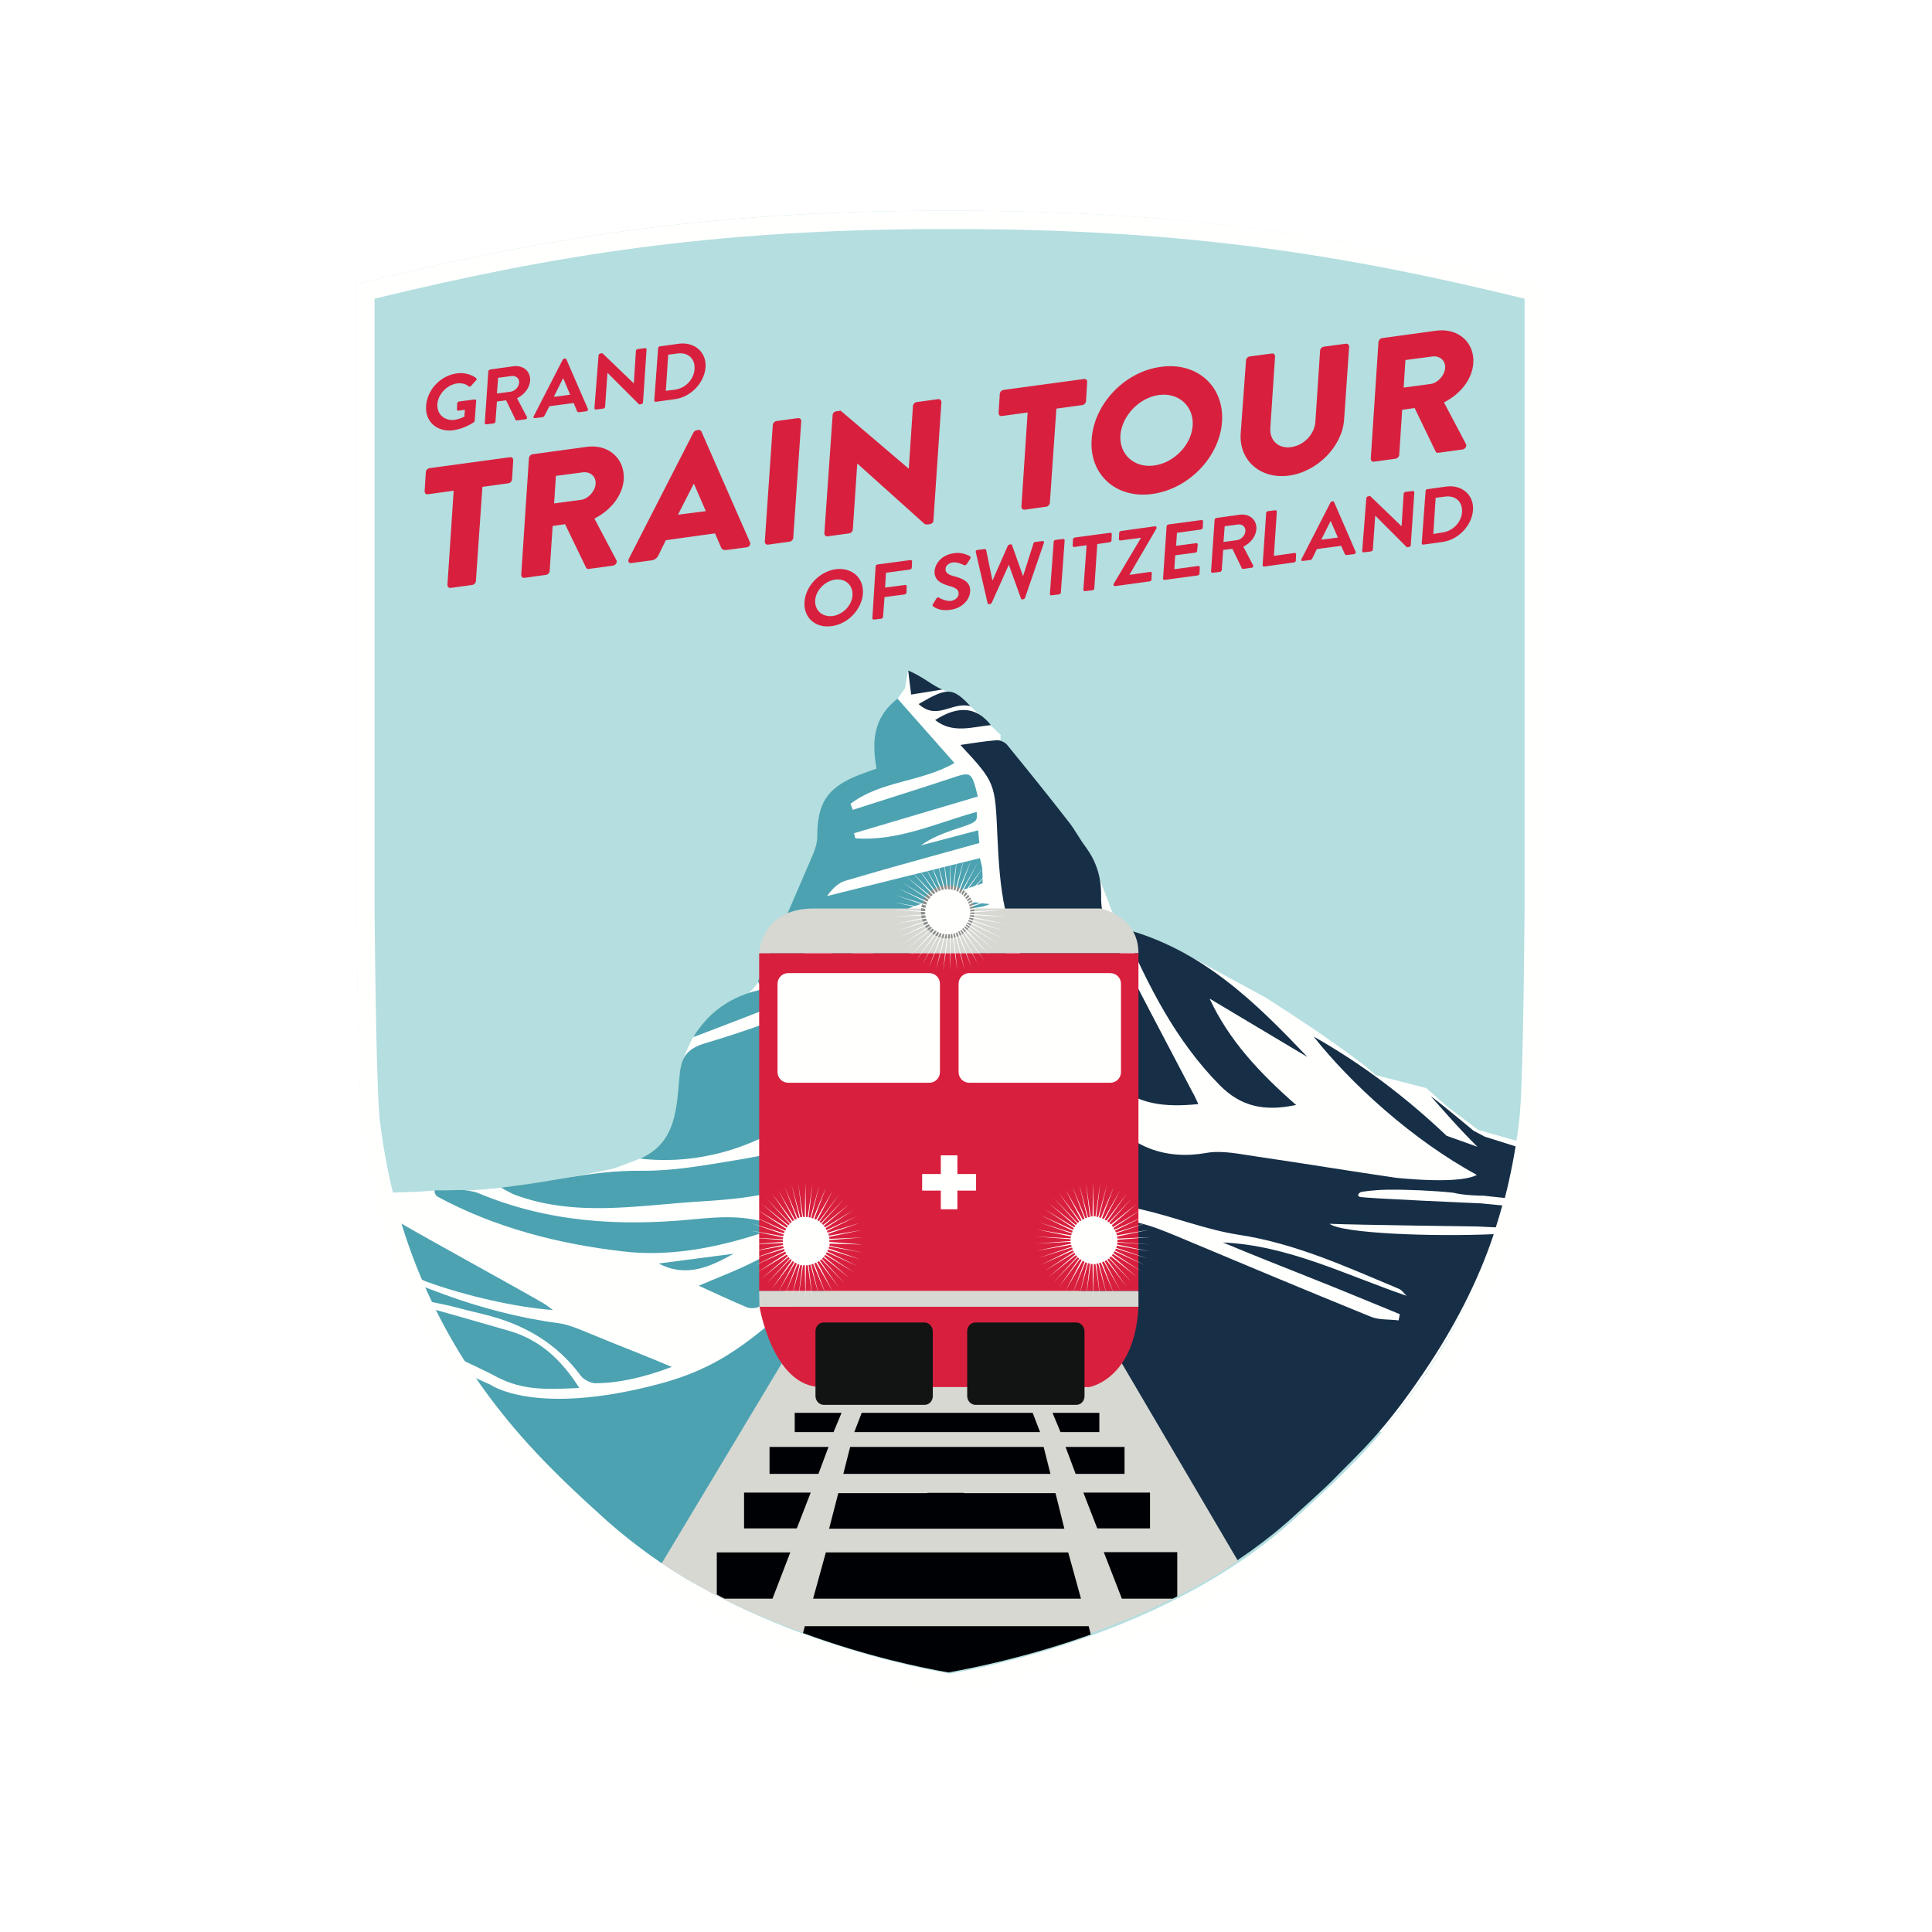 <?xml version="1.0" encoding="UTF-8"?> <svg xmlns="http://www.w3.org/2000/svg" xmlns:xlink="http://www.w3.org/1999/xlink" version="1.1" id="layer" x="0px" y="0px" viewBox="0 0 652 652" style="enable-background:new 0 0 652 652;" xml:space="preserve"> <style type="text/css"> .st0{fill:#B4DEDF;} .st1{fill:#FFFFFE;} .st2{fill:#4CA2B0;} .st3{fill:#162F46;} .st4{fill:#D7D8D2;} .st5{fill:#000105;} .st6{fill:#D8203E;} .st7{fill:#121414;} .st8{fill:#8B8F8C;} .st9{filter:url(#Adobe_OpacityMaskFilter);} .st10{fill:#FFFFFF;} .st11{mask:url(#d_1_);fill:#FFFFFE;} </style> <g> <path class="st0" d="M321.8,71.1l-1.6,0h0l-1.6,0c-85.1,0-140.9,10.7-198.2,24.8v210.6c0.3,35.6,0.8,63.7,1.8,71.8 c9.3,79.4,58.7,120.4,76.5,137.1c45.6,42.6,116.3,53.9,121.5,54.8v0h0c5.2-0.9,75.9-12.2,121.5-54.8 c17.9-16.7,67.2-57.7,76.5-137.1c1-8.1,1.5-36.2,1.8-71.8V95.9C462.7,81.8,406.9,71.1,321.8,71.1"></path> <path class="st1" d="M512.2,385.1l-13.4-3.8l-10.3-7.8l-7.2-6.3l-17.1-4.4c0,0-2.3-2.5-13.2-10.2c-10.8-7.7-23.8-15.9-23.8-15.9 L400,321.9l-19.4-8.1c-4.2-1.5-6.4-9.1-6.4-9.1l-6.9-17.7c0,0-25-27.6-27.6-31.2c-2.6-3.6-2-7.8-2-7.8l-6.6-6.3l-7.2-6.7l-6-2.3 l-4.3-1.7l-7.2-4.6l-1,5.9c0,0-4.7,6.6-5.3,7.5c-0.6,0.8,1.5,17.2,1.5,17.2s-9.9,5.1-11.1,6c-1.3,0.9-6.5,8.5-6.5,8.5l-4.1,16.9 c0,0-18.7,32.2-21.3,38.3c-2.6,6.1-7.2,9.6-7.2,9.6s-7.3,2.7-13.1,8.1c-5.8,5.4-8.2,14.9-8.2,14.9l0.1,10.8c0,0,2,11.2-2.9,15.1 c-4.9,3.9-20.4,9.2-20.4,9.2s-36.6,8.2-56.4,7.4c-2.7-0.1-5.3,0-8,0.3l-10.6,0.4c5.4,21.6,14.2,42.5,26.6,61 c11.4,16.9,23.5,28.6,33,37.7l128.7-61.8l146,43.9c0,0,17.8-19.7,30.7-47.5C505.2,417.9,510.4,396.4,512.2,385.1"></path> <path class="st2" d="M346,333.1c-2.2-4.6-5-9-7.5-13.3c-3.6,0.8-6.9,1.8-10.2,2.2c-17.4,1.9-33.5,7.4-49.4,14.9 c-13.1,6.1-26.9,11-40.7,15.1c-6.1,1.8-8.2,4.5-8.8,10.4c-1.1,10.9-0.8,23.2-13.4,28.6c25.8,3,52.1-8.3,67.7-28.1 c10.9-13.8,24.2-21.8,40.4-22.3c3.6,5.4,6.7,10.7,10.5,15.5c2.2,2.8,4.9,2.4,7.5-0.5C348.4,348.9,350,341.4,346,333.1"></path> <path class="st2" d="M235.8,405.5c11.4-0.7,23.4-1.7,33.8-6c13-5.4,24.6-14.2,36.8-21.5c2.1-1.3,4-2.8,6.9-4.8 c-1.9-0.3-2.5-0.6-2.9-0.4c-20.1,8.7-40.8,15.3-62.5,18.8c-10.3,1.7-20.8,3.6-31.2,3.5c-8.6-0.1-16.7,0.9-25,2.3 c-5.6,0.9-11.5,2-17.3,2.7l-5.3,0.7c0,0,3.7,2.1,4.6,2.4C194.2,410.8,215.1,406.8,235.8,405.5"></path> <path class="st2" d="M147.4,403.7c19.5,10.6,41.1,16.1,62.7,18.6c17.3,2.1,35.1-1.8,52.8-8.2c-10.1-4.3-19.6-3.5-29.1-2.6 c-24.7,2.4-49,1-72.5-8.9c-1.4-0.6-4.9-1-4.9-1l-6.4,0.1l-3.3,0C146.7,401.8,146.4,402.5,147.4,403.7 M256.3,440.9 c14.7-9.5,29.6-18.4,47.3-22.1c-1.2-1.3-2.4-2.1-3.6-2.1c-15.4,0-30.5,1.2-44.6,8.6c-6.1,3.2-12.6,5.6-19.6,8.6 c5.8,2.6,11,5.1,16.3,7.3C253.2,441.6,255.2,441.6,256.3,440.9 M284,330.1c11.3-5.1,22.8-9.3,35.2-10.7c5.3-0.6,10.4-1.9,16.1-3 l-1.8-6c-16.2,1-29.9,8-44.2,13.4c-10.9,4.2-22.1,7.6-33.4,10.4c-8.8,2.1-15.5,6.6-20.6,13.7c-0.5,0.6-1.3,2.1-1.3,2.1 S268.3,337.1,284,330.1 M247.6,423.1l-25.3,3.3C231.6,431.3,239.7,427.5,247.6,423.1 M334.1,305.1c-3.5-0.2-6-1.1-8-0.4 c-12.2,4.2-24.3,8.7-36.3,13.3c-8.2,3.2-16.3,7-24.4,10.5l-0.9-1.9c9.4-7.9,21.2-11.3,32.2-16.1c11.2-4.9,23-8.3,34.9-12.4 c0-1.1,0-2.9-0.1-4.7c0-0.8-0.3-1.5-0.8-3.8c-17.4,4.3-34.5,8.5-51.6,12.8c1.7-2.4,3.8-4.5,6.3-5.2c14.8-4.4,29.7-8.4,45.1-12.7 l-0.4-4.3c-6.7,1.8-13,3.4-19.3,5.1c3.4-2.5,7.1-3.9,10.8-5.2c8.3-2.7,8.3-2.7,8-6.1c-13.5,3.7-26.6,10-41,8.9 c-0.1-0.6-0.2-1.1-0.4-1.7l41.8-12.4c-2.2-8.6-2.1-8.5-9.5-6c-10.9,3.6-21.8,7-32.7,10.5l-0.8-2c10.1-7.8,23.8-7.3,35.1-13.8 l-19.2-21.7c-8.5,6.5-8.6,14.9-7.1,23.6c-2.6,0.9-4.6,1.6-6.6,2.4c-10.2,4.2-13.4,9.4-13.4,20.6c0,2.3-0.9,4.7-1.8,6.8 c-6,14-12.1,28-18.2,42c0.3,0.6,0.6,1.1,0.8,1.7L334.1,305.1"></path> <path class="st3" d="M437.4,372.9c-12.2-10.7-22.6-21.7-29.2-35.9c11,6.6,22,13.1,33,19.7c-17.6-18.6-35.8-36.4-62.1-43.3 c8.5,19.5,17.7,37.8,32.5,52.8C418.7,373.4,426.6,375.2,437.4,372.9 M315.6,243c5.9,4.7,12.5,2.3,18.8,1.7 C329.6,238.6,323.5,237.9,315.6,243"></path> <path class="st3" d="M327.5,238.3c-6.1-6.4-7.7-6.4-17.5-0.7C316.3,243.3,321.2,236.7,327.5,238.3 M318,232.7 c-3.3-1.3-6.6-4.4-11.5-6.4c0.4,3.6,0.7,5.8,1,8.1C311,233.8,314.5,233.3,318,232.7 M459.2,402.3c0.3-0.1,3.9-0.7,8.9-0.8 c6.6-0.1,15.6,0.3,22.3,1c3.2,0.9,10.4,1.1,10.1,1l7.5,0.8c1.5-5.7,2.9-11.4,3.9-17.3c-3.5-1.1-10.8-3.4-10.8-3.4l-3.8-2 c-4.6-3.8-9.1-7.6-13.8-11.2c-0.2-0.1-0.4-0.3-0.6-0.4c2.8,3.1,8.8,10.2,15.7,17l-10.4-3.7c-13.4-12.7-28.1-24-44.9-33.5 c12.5,15.8,33.2,34.8,55.1,46.7c-1.6,0.9-7.3,2.9-27.1,1c-15.8-2.3-31.5-4.9-47.2-7.2c-5.7-0.8-11.7-2.2-17.1-1.2 c-13.5,2.4-25.9-2-33.1-13c-3.5-5.3-7.1-10.5-10.6-15.8c-0.8-1.2-1.3-2.4-2-3.7l1.2-1.1c4.3,3.1,9,5.7,12.7,9.3 c8.3,8.2,18.2,8.9,29.2,7.8c-0.7-1.5-1.2-2.7-1.9-3.9c-9.5-18.1-19.1-36.2-28.3-54.4c-1.8-3.5-2.7-7.9-2.6-11.9 c0.1-6.3-1.6-11.7-5.3-16.7c-1.9-2.5-3.4-5.4-5.3-7.9c-6.9-8.9-14-17.7-21.1-26.4c-0.7-0.9-2.4-1.7-3.5-1.6c-4,0.3-8.1,1-12.3,1.6 c11.9,12.8,11.7,12.8,12.5,30.9c0.8,17.1,2,33.6,13.2,48.4c9,11.8,4.5,26.4-7.9,34.7c-4.6,3.1-9.5,5.8-14,9 c-9,6.5-17.8,13.3-27.5,20.6c6.6,1.9,11.7,2.9,16.3,4.9c1.9,0.8,4.2,4.2,3.9,6c-0.6,4.6,1.4,5.9,5.1,6c11.1,0.3,22.3,0.4,33.4,0.5 c1.2,0,2.5-0.7,3.7-1.3c2.8-1.4,5.4-3.9,8.3-4.1c4.9-0.4,10,0.1,14.7,1.3c10.8,2.5,21.3,6.7,32.2,8.4c19.2,2.9,36.5,10.9,54,18.2 c1.1,0.4,1.8,1.6,2.7,2.4c-20.5-7-39.9-17-62-18c9.8,4.1,19.7,8,29.5,11.9c10.1,4,20.2,8.2,30.2,12.3c-0.1,0.7-0.3,1.4-0.4,2.1 c-3.1-0.4-6.5-0.1-9.3-1.2c-22.1-9-44.1-18.2-66-27.4c-8.4-3.5-16.9-6.7-25.9-4.6c-0.9,1.8-2.1,4.1-3.3,4.1 c-14.5,0.2-29,0.4-43.5-0.1c-4.2-0.1-8.7-2.2-8.1-7.7c0.5-4.9-2-5.7-5.6-6.1c-5.6,8.8-4.8,15.8,4.2,22.3c8.3,6,17.7,10.6,26.4,16.1 c10.5,6.7,20.6,13.8,15,29.5c6.7-0.1,13.4-0.1,20-0.2l29.8,63.6c11.2-6.4,22.1-14,31.8-23c1.1-1,10.7-9.7,11.8-10.9 c9.6-9.9,17.2-16.1,31.5-37.3c9.7-14.4,17.9-29.9,23.3-46.2c-20.3,0.9-51.2-0.2-55.4-3.5c10,0.4,49.7,0.9,49.7,0.9l6.4,0.3 c0.8-2.5,1.5-4.9,2.2-7.4l-7.3-0.7c0,0-39.6-1.7-40.9-2.2C457.9,403.4,458.5,402.7,459.2,402.3"></path> <path class="st2" d="M270.6,481.6c1-0.9,4.5-6.7,8.4-13.5c1.4,0,2.9-0.1,4.3-0.1c1.4-0.1,3.3-1.3,4.1-2.5 c7.6-13.1,16-25.5,28.6-34.6c-0.1-0.6-0.2-1.1-0.3-1.7c-2.6,0-5.8-1-7.6,0.2c-6.3,4.3-12.4,8.8-18.3,13.6l-3.6-1.2 c6.6-6.3,13.6-12.1,22.2-15.9c0.2-0.1,0.1-0.7,0.2-1.9c-2,0.1-3.9-0.2-5.6,0.4c-9.8,3.6-20.8,5.3-29.2,11.4 c-17.8,12.8-26.2,24.5-51.2,31.2c-42,11.2-57.1,0.3-57.1,0.3c-0.1-0.1-4.4-1.9-6.5-3c6.1,8.9,19.2,23.9,32.5,36.8 c25.6,24.8,42.7,33.2,42.7,33.2l27.8-48.7C266.6,483.8,269.9,482.3,270.6,481.6"></path> <path class="st2" d="M196.1,464.4c1,1.3,3.4,2.4,4.8,2.4c7.6,0,16.3-1.9,25.8-5.5c-8.6-3.7-18.9-7.6-27-11 c-3.7-1.5-7.6-3.3-11.5-3.8c-12.9-1.7-26.5-5.3-38.4-9.7l-7.2-2.7c0.7,1.6,1.6,3.6,2.3,5.1l6.6,1.4c3.7,1,8.3,2.1,12,3 C176.9,446.9,187.9,453.3,196.1,464.4 M183.2,439.7c-12-6.9-35.7-19.8-48.5-27.2c2,6.4,4.2,12.9,6.8,19l2.6,1.1l0.9,0.3 c11.6,4.2,28.9,8.3,41.6,9.2C185.5,441.3,184.4,440.4,183.2,439.7"></path> <path class="st2" d="M195.5,468.4c-6.2-9.8-13.6-16.4-23.8-19.3c-5.6-1.6-19-5.5-25.6-7.3c3,6,5.7,11.2,9.3,16.9 c3.4,1.6,10.8,5.1,12.3,6C176.6,469.4,185.3,468.9,195.5,468.4"></path> <path class="st4" d="M417.8,526.8l-72-122.5l-47.7-1.3l-74.8,124.6c37.2,24.7,81.8,33.6,96.9,36.3 C335.5,561.2,380.4,551.8,417.8,526.8"></path> <path class="st5" d="M284,476.8h-15.8v6.5h13.1L284,476.8 M279.6,488.3h-19.9v9.1h16.5L279.6,488.3 M268.9,515.8l4.7-12.1h-22.5 v12.1H268.9 M359.6,488.3h19.9v9.1h-16.5L359.6,488.3 M370.3,515.8l-4.7-12.1h22.5v12.1H370.3 M360.5,523.9h-81.8l-4.3,15.6h90.4 L360.5,523.9 M355.2,476.8l2.7,6.5H371v-6.5H355.2 M324.1,488.3h-37.2l-2.3,9.1h69.9l-2.3-9.1H324.1 M318.7,483.3H351l-2.5-6.5 h-57.7l-2.5,6.5H318.7 M356.2,503.9l-31,0v-0.1H313v0.1l-30.1,0l-3.1,12h79.4L356.2,503.9 M378.6,539.5h17.2 c0.6-0.3,0.9-0.4,1.5-0.8v-14.9h-24.8L378.6,539.5 M368.1,551.6l-0.7-2.8h-95.8l-0.6,2.3c21.5,7.9,40.3,11.8,49.1,13.3 C328.9,562.8,347.2,559.1,368.1,551.6 M266.7,523.9h-24.8v14.2c1.1,0.6,1.4,0.8,2.6,1.4h16.2L266.7,523.9"></path> <path class="st6" d="M256.3,440.9c0,0,4.5,27.2,20.9,27.2h90.4c0,0,15.4-2.5,16.6-27.2H256.3"></path> <path class="st7" d="M314.8,471.1c0,1.7-1.2,3-2.8,3h-34c-1.5,0-2.8-1.3-2.8-3v-21.8c0-1.7,1.2-3,2.8-3h34c1.5,0,2.8,1.4,2.8,3 V471.1 M366,471.1c0,1.7-1.2,3-2.8,3h-34c-1.5,0-2.8-1.3-2.8-3v-21.8c0-1.7,1.2-3,2.8-3h34c1.5,0,2.8,1.4,2.8,3V471.1"></path> <path class="st4" d="M344.7,419.4h-50.9l1.4-40.7h58.6L344.7,419.4 M256.2,321.7c0,0,0.5-15.1,18.4-15.1h96.8 c0,0,12.8,2.4,12.8,15.1H256.2"></path> <path class="st6" d="M298.5,416.1h43.2v-34.3h-43.2L298.5,416.1L298.5,416.1z M256.2,435.7h128v-114h-128 C256.2,321.7,256.2,435.7,256.2,435.7z"></path> <path class="st1" d="M313.6,365.4H266c-2,0-3.6-1.6-3.6-3.6V332c0-2,1.6-3.6,3.6-3.6h47.6c2,0,3.6,1.6,3.6,3.6v29.8 C317.2,363.8,315.6,365.4,313.6,365.4 M374.7,365.4h-47.6c-2,0-3.6-1.6-3.6-3.6V332c0-2,1.6-3.6,3.6-3.6h47.6c2,0,3.6,1.6,3.6,3.6 v29.8C378.3,363.8,376.7,365.4,374.7,365.4"></path> <path class="st6" d="M302.5,412.4h35v-26.8h-35V412.4z"></path> <path class="st1" d="M329.4,396.2h-6.3v-6.3h-5.6v6.3h-6.3v5.6h6.3v6.3h5.6v-6.3h6.3V396.2"></path> <path class="st4" d="M384.3,441h-128l-0.1-5.3h128V441"></path> <path class="st1" d="M388.2,420l-11.1-0.9c0-0.1,0-0.2,0-0.3c0-0.1,0-0.2,0-0.4l11.1-0.9l-11.1,0.5c0-0.2-0.1-0.5-0.1-0.7l10.9-2.3 l-11,1.9c0-0.2-0.1-0.5-0.2-0.7l10.6-3.6l-10.7,3.3c-0.1-0.2-0.2-0.4-0.3-0.6l10-4.9l-10.2,4.6c-0.1-0.2-0.2-0.4-0.3-0.6l9.4-6.2 l-9.6,5.9c-0.1-0.2-0.3-0.4-0.4-0.6l8.5-7.3l-8.8,7c-0.2-0.2-0.3-0.3-0.5-0.5l7.6-8.3l-7.8,8.1c-0.2-0.1-0.4-0.3-0.5-0.4l6.5-9.2 l-6.8,9c-0.2-0.1-0.4-0.2-0.6-0.3l5.3-10l-5.6,9.8c-0.2-0.1-0.4-0.2-0.6-0.3l4-10.6l-4.4,10.5c-0.2-0.1-0.4-0.1-0.6-0.2l2.7-11.1 l-3,11c-0.2,0-0.4-0.1-0.6-0.1l1.3-11.4l-1.6,11.3c-0.2,0-0.3,0-0.5,0l-0.1,0l-0.2-11.5l-0.2,11.5c-0.2,0-0.4,0-0.6,0.1l-1.6-11.4 l1.3,11.5c-0.2,0-0.4,0.1-0.6,0.1l-3-11.1l2.7,11.2c-0.2,0.1-0.4,0.1-0.6,0.2l-4.4-10.7l4.1,10.9c-0.2,0.1-0.4,0.2-0.6,0.3 l-5.8-10.1l5.4,10.3c-0.2,0.1-0.3,0.2-0.5,0.3l-7-9.3l6.7,9.5c-0.2,0.1-0.3,0.3-0.5,0.4l-8.1-8.4l7.9,8.6c-0.1,0.1-0.3,0.3-0.4,0.5 l-9.1-7.3l8.9,7.6c-0.1,0.2-0.2,0.3-0.3,0.5l-10-6.1l9.8,6.4c-0.1,0.2-0.2,0.4-0.3,0.5l-10.7-4.8l10.6,5.2 c-0.1,0.2-0.1,0.4-0.2,0.6l-11.2-3.5l11.1,3.8c-0.1,0.2-0.1,0.4-0.2,0.6l-11.6-2l11.5,2.4c0,0.2-0.1,0.4-0.1,0.6l-11.8-0.6 l11.8,0.9c0,0.1,0,0.2,0,0.3c0,0.1,0,0.2,0,0.3l-11.8,0.9l11.8-0.6c0,0.2,0,0.4,0.1,0.6l-11.5,2.4l11.6-2c0,0.2,0.1,0.4,0.2,0.6 l-11.1,3.8l11.2-3.5c0.1,0.2,0.1,0.4,0.2,0.6l-10.6,5.2l10.7-4.8c0.1,0.2,0.2,0.4,0.3,0.5l-9.8,6.4l10-6.1c0.1,0.2,0.2,0.3,0.3,0.5 l-8.9,7.6l9.1-7.3c0.1,0.2,0.3,0.3,0.4,0.5l-7.9,8.6l8.1-8.4c0.1,0.1,0.3,0.3,0.5,0.4l-6.7,9.5l7-9.3c0.2,0.1,0.3,0.2,0.5,0.4 l-5.4,10.3l5.8-10.1c0.2,0.1,0.4,0.2,0.6,0.3l-4.1,10.9l4.4-10.7c0.2,0.1,0.4,0.2,0.6,0.2l-2.7,11.2l3-11.1 c0.2,0.1,0.4,0.1,0.6,0.1l-1.3,11.5l1.6-11.4c0.2,0,0.4,0.1,0.6,0.1l0.2,11.5l0.2-11.5l0.1,0c0.2,0,0.3,0,0.5,0l1.6,11.3l-1.3-11.4 c0.2,0,0.4-0.1,0.6-0.1l3,11l-2.7-11.1c0.2-0.1,0.4-0.1,0.6-0.2l4.4,10.5l-4-10.6c0.2-0.1,0.4-0.2,0.6-0.3l5.6,9.9l-5.3-10 c0.2-0.1,0.4-0.2,0.6-0.3l6.8,9l-6.5-9.2c0.2-0.1,0.4-0.3,0.5-0.4l7.8,8.1l-7.6-8.3c0.2-0.2,0.3-0.3,0.5-0.5l8.8,7l-8.5-7.3 c0.1-0.2,0.3-0.4,0.4-0.5l9.6,5.9l-9.4-6.2c0.1-0.2,0.2-0.4,0.3-0.6l10.2,4.6l-10-4.9c0.1-0.2,0.2-0.4,0.3-0.6l10.7,3.3l-10.6-3.6 c0.1-0.2,0.1-0.4,0.2-0.7l11,1.9l-10.9-2.3c0-0.2,0.1-0.5,0.1-0.7L388.2,420 M291.2,420l-11.3-0.9c0-0.1,0-0.2,0-0.3 c0-0.1,0-0.2,0-0.3l11.3-0.9l-11.3,0.5c0-0.2,0-0.4-0.1-0.7l11.1-2.3l-11.2,1.9c0-0.2-0.1-0.4-0.2-0.6l10.7-3.7l-10.9,3.3 c-0.1-0.2-0.2-0.4-0.2-0.6l10.2-5l-10.4,4.7c-0.1-0.2-0.2-0.4-0.3-0.6l9.5-6.2l-9.7,5.9c-0.1-0.2-0.3-0.4-0.4-0.5l8.7-7.4l-8.9,7.1 c-0.1-0.2-0.3-0.3-0.5-0.5l7.7-8.4l-7.9,8.2c-0.2-0.1-0.3-0.3-0.5-0.4l6.6-9.3l-6.8,9.1c-0.2-0.1-0.4-0.2-0.6-0.3l5.3-10.1 l-5.7,9.9c-0.2-0.1-0.4-0.2-0.6-0.3l4-10.7l-4.4,10.6c-0.2-0.1-0.4-0.1-0.6-0.2l2.7-11.1l-3,11c-0.2,0-0.4-0.1-0.6-0.1l1.3-11.4 l-1.6,11.3c-0.2,0-0.4,0-0.6,0l-0.2-11.5l-0.2,11.5c-0.2,0-0.4,0-0.6,0l-1.6-11.4l1.3,11.4c-0.2,0-0.4,0.1-0.6,0.1l-3-11.1 l2.7,11.2c-0.2,0.1-0.4,0.1-0.6,0.2l-4.4-10.6l4.1,10.8c-0.2,0.1-0.4,0.2-0.6,0.3l-5.7-10l5.4,10.2c-0.2,0.1-0.4,0.2-0.5,0.3 l-6.9-9.2l6.6,9.5c-0.2,0.1-0.3,0.3-0.5,0.4l-8-8.3l7.8,8.5c-0.1,0.2-0.3,0.3-0.4,0.5l-9-7.2l8.8,7.5c-0.1,0.2-0.3,0.3-0.4,0.5 l-9.9-6l9.7,6.4c-0.1,0.2-0.2,0.4-0.3,0.6l-10.6-4.8l10.4,5.1c-0.1,0.2-0.2,0.4-0.2,0.6l-11.1-3.4l11,3.8c-0.1,0.2-0.1,0.4-0.2,0.6 l-11.4-2l11.4,2.4c0,0.2-0.1,0.4-0.1,0.6l-11.6-0.6l11.6,0.9c0,0.1,0,0.2,0,0.3c0,0.1,0,0.2,0,0.3l-11.6,0.9l11.6-0.5 c0,0.2,0,0.4,0.1,0.6l-11.4,2.4l11.4-2c0,0.2,0.1,0.4,0.2,0.6l-11,3.8l11.1-3.4c0.1,0.2,0.1,0.4,0.2,0.6l-10.4,5.1l10.6-4.8 c0.1,0.2,0.2,0.4,0.3,0.6l-9.7,6.4l9.9-6c0.1,0.2,0.2,0.3,0.4,0.5l-8.8,7.5l9-7.2c0.1,0.2,0.3,0.3,0.4,0.5l-7.8,8.5l8-8.3 c0.2,0.1,0.3,0.3,0.5,0.4l-6.6,9.5l6.9-9.2c0.2,0.1,0.4,0.2,0.5,0.3l-5.4,10.2l5.7-10c0.2,0.1,0.4,0.2,0.6,0.3l-4.1,10.8l4.4-10.6 c0.2,0.1,0.4,0.1,0.6,0.2l-2.7,11.2l3-11.1c0.2,0.1,0.4,0.1,0.6,0.1l-1.3,11.4l1.6-11.4c0.2,0,0.4,0,0.6,0l0.2,11.5l0.2-11.5 c0.2,0,0.4,0,0.6,0l1.6,11.3l-1.3-11.4c0.2,0,0.4-0.1,0.6-0.1l3,11l-2.7-11.1c0.2-0.1,0.4-0.1,0.6-0.2l4.4,10.6l-4-10.7 c0.2-0.1,0.4-0.2,0.6-0.3l5.7,9.9l-5.3-10.1c0.2-0.1,0.4-0.2,0.6-0.3l6.8,9.1l-6.5-9.3c0.2-0.1,0.3-0.3,0.5-0.4l7.9,8.2l-7.7-8.4 c0.2-0.2,0.3-0.3,0.5-0.5l8.9,7.1l-8.7-7.4c0.1-0.2,0.3-0.3,0.4-0.5l9.7,5.9l-9.5-6.2c0.1-0.2,0.2-0.4,0.3-0.6l10.4,4.7l-10.2-5 c0.1-0.2,0.2-0.4,0.2-0.6l10.9,3.3l-10.7-3.7c0.1-0.2,0.1-0.4,0.2-0.6l11.2,2l-11.1-2.3c0-0.2,0.1-0.4,0.1-0.7L291.2,420"></path> <path class="st3" d="M497.6,409.2"></path> <path class="st1" d="M328.1,307.7c0.2,4.6-3.4,8.4-8,8.6c-4.6,0.2-8.4-3.4-8.6-8c0-0.2,0-0.4,0-0.7c0.2-4.6,4.1-8.1,8.6-8 C324.5,299.9,327.9,303.4,328.1,307.7"></path> <path class="st8" d="M319.8,300.1c-4.2,0-7.6,3.4-7.6,7.6c0,4.2,3.4,7.6,7.6,7.6c4.2,0,7.6-3.4,7.6-7.6 C327.4,303.5,324,300.1,319.8,300.1L319.8,300.1z M319.8,316.7c-5,0-9-4-9-9c0-5,4-9,9-9c5,0,9,4,9,9 C328.8,312.7,324.8,316.7,319.8,316.7z"></path> <path class="st6" d="M154.2,126c2.5-0.3,4.8,0.3,6.5,1.6c0.2,0.2,0.2,0.5,0,0.7l-1.8,2c-0.2,0.2-0.5,0.3-0.7,0.1 c-1.1-0.9-2.5-1.2-4-1c-3.4,0.5-6.4,3.7-6.6,7c-0.2,3.3,2.3,5.7,5.8,5.3c1.2-0.2,2.3-0.6,3.3-1.1l0.2-2.3l-2.2,0.3 c-0.3,0-0.5-0.1-0.5-0.4l0.1-2.1c0-0.3,0.3-0.5,0.6-0.6l5.3-0.7c0.3,0,0.5,0.2,0.5,0.4l-0.5,6.8c0,0.2-0.1,0.4-0.3,0.5 c0,0-2.9,2.1-6.9,2.7c-5.5,0.7-9.6-2.9-9.2-8.2C144.1,131.6,148.7,126.7,154.2,126 M172.3,132.2c1.5-0.2,2.8-1.6,2.9-3.1 c0.1-1.4-1.1-2.4-2.6-2.2l-4.5,0.6l-0.4,5.3C167.8,132.8,172.3,132.2,172.3,132.2z M164.8,125.3c0-0.3,0.3-0.5,0.6-0.6l7.9-1.1 c3.3-0.4,5.8,1.7,5.6,4.9c-0.2,2.5-2,4.7-4.4,5.9l3.3,6.3c0.2,0.3,0,0.8-0.5,0.8l-2.9,0.4c-0.3,0-0.4-0.1-0.4-0.2l-3.2-6.6 l-3.1,0.4l-0.5,6.8c0,0.3-0.3,0.5-0.6,0.6l-2.5,0.3c-0.3,0-0.5-0.2-0.5-0.4L164.8,125.3L164.8,125.3z M192.4,133.2l-2.3-5.5l-0.1,0 l-3.1,6.2C186.9,134,192.4,133.2,192.4,133.2z M180.1,140.5l9.8-19.1c0.1-0.2,0.3-0.3,0.5-0.4l0.3,0c0.3,0,0.4,0.1,0.4,0.2 l7.3,16.8c0.1,0.3-0.1,0.7-0.5,0.8l-2.4,0.3c-0.4,0.1-0.6-0.1-0.8-0.4l-1.1-2.7l-8.2,1.1l-1.6,3.1c-0.1,0.3-0.5,0.6-0.8,0.6 l-2.4,0.3C180.1,141.2,179.9,140.9,180.1,140.5z M202,119.9c0-0.3,0.3-0.5,0.6-0.6l0.7-0.1l10.6,10.2l0,0l0.7-11 c0-0.3,0.3-0.5,0.6-0.6l2.5-0.3c0.2,0,0.4,0.1,0.5,0.3c0,0,0,0.1,0,0.1l-1.2,17.9c0,0.3-0.3,0.5-0.6,0.6l-0.7,0.1l-10.7-10.7h0 l-0.8,11.5c0,0.3-0.3,0.5-0.6,0.6l-2.5,0.3c-0.3,0-0.5-0.2-0.5-0.4L202,119.9 M227.8,131.5c3.6-0.5,6.4-3.5,6.6-7 c0.2-3.5-2.2-5.7-5.8-5.2l-3.1,0.4l-0.8,12.2C224.6,131.9,227.8,131.5,227.8,131.5z M222.1,117.5c0-0.3,0.2-0.5,0.5-0.6l6.5-0.9 c5.3-0.7,9.4,2.9,9,8c-0.4,5.2-5,10-10.3,10.7l-6.5,0.9c-0.2,0-0.4-0.1-0.5-0.3c0,0,0-0.1,0-0.1L222.1,117.5L222.1,117.5z M281,207.9c3.5-0.5,6.5-3.6,6.7-7c0.2-3.4-2.4-5.8-5.9-5.3c-3.5,0.5-6.5,3.7-6.7,7C274.9,206,277.5,208.3,281,207.9z M282,192.1 c5.5-0.7,9.6,2.9,9.2,8.3c-0.4,5.3-5.1,10.2-10.5,10.9c-5.5,0.8-9.6-2.9-9.2-8.2C271.9,197.8,276.5,192.9,282,192.1z M295.5,191.1 c0-0.3,0.3-0.5,0.6-0.6l11.2-1.5c0.3,0,0.5,0.2,0.5,0.4l-0.1,2.2c0,0.3-0.3,0.5-0.6,0.6l-8.1,1.1l-0.3,5l6.8-0.9 c0.3,0,0.5,0.2,0.5,0.4l-0.1,2.2c0,0.3-0.3,0.5-0.6,0.6l-6.8,0.9l-0.5,6.7c0,0.3-0.3,0.5-0.6,0.6l-2.5,0.3c-0.3,0-0.5-0.2-0.5-0.4 L295.5,191.1 M314.9,203.8l1.1-1.8c0.2-0.4,0.7-0.5,0.9-0.3c0.1,0.1,2.3,1.3,4,1.1c1.4-0.2,2.6-1.2,2.6-2.4c0.1-1.4-1-2.1-3.3-2.7 c-2.5-0.7-5-1.9-4.8-5c0.2-2.4,2.2-5.4,6.5-6c1.9-0.3,3.8,0.1,5.4,1c0.3,0.1,0.3,0.6,0.1,0.9l-1.1,1.7c-0.2,0.4-0.7,0.6-1,0.4 c-0.2-0.1-2.2-1.1-3.7-0.9c-1.6,0.2-2.5,1.3-2.5,2.2c-0.1,1.2,0.9,2,3,2.5c2.6,0.7,5.6,1.8,5.3,5.2c-0.2,2.8-2.8,5.6-6.7,6.1 c-3.5,0.5-5.4-0.8-5.9-1.3C314.7,204.4,314.6,204.3,314.9,203.8 M329.3,186.3c-0.1-0.4,0.2-0.7,0.5-0.7l2.5-0.3 c0.2,0,0.4,0.1,0.5,0.3l2.1,10.2l0.1,0l5.1-11.6c0.1-0.2,0.2-0.3,0.5-0.4l0.5-0.1c0.3,0,0.4,0.1,0.4,0.2l3.7,10.4l0.1,0l3.5-11 c0.1-0.2,0.3-0.4,0.5-0.4l2.5-0.3c0.4-0.1,0.6,0.2,0.5,0.6l-6.4,18.6c-0.1,0.2-0.3,0.4-0.5,0.4l-0.4,0.1c-0.2,0-0.4-0.1-0.4-0.2 l-4.1-11.4l-0.1,0l-5.7,12.7c-0.1,0.2-0.2,0.3-0.5,0.4l-0.4,0.1c-0.2,0-0.4-0.1-0.5-0.3L329.3,186.3 M355.6,182.8 c0-0.3,0.3-0.5,0.6-0.6l2.6-0.3c0.3,0,0.5,0.2,0.5,0.4L358,200c0,0.3-0.3,0.5-0.6,0.6l-2.6,0.3c-0.3,0-0.5-0.2-0.5-0.4L355.6,182.8 M366.7,184l-4.2,0.6c-0.3,0-0.5-0.2-0.5-0.4l0.1-2.2c0-0.3,0.3-0.5,0.6-0.6l12-1.6c0.3,0,0.5,0.2,0.5,0.4l-0.1,2.2 c0,0.3-0.3,0.5-0.6,0.6l-4.2,0.6l-1,15c0,0.3-0.3,0.5-0.6,0.6l-2.6,0.3c-0.3,0-0.5-0.2-0.5-0.4L366.7,184 M375.8,197.1l9.2-15.5 l0-0.1l-6.9,0.9c-0.3,0-0.5-0.2-0.5-0.4l0.1-2.2c0-0.3,0.3-0.5,0.6-0.6l11.5-1.6c0.3,0,0.5,0.2,0.5,0.4l0,0.3l-9.1,15.6l0,0.1l7-1 c0.3,0,0.5,0.2,0.5,0.4l-0.1,2.2c0,0.3-0.3,0.5-0.6,0.6l-11.7,1.6c-0.3,0-0.5-0.2-0.5-0.4L375.8,197.1 M393.7,177.6 c0-0.3,0.3-0.5,0.6-0.6l11.2-1.5c0.3,0,0.5,0.2,0.5,0.4l-0.1,2.2c0,0.3-0.3,0.5-0.6,0.6l-8.1,1.1l-0.3,4.4l6.8-0.9 c0.3,0,0.5,0.2,0.5,0.4l-0.2,2.2c0,0.3-0.3,0.5-0.6,0.6l-6.8,0.9l-0.3,4.7l8.1-1.1c0.3,0,0.5,0.2,0.5,0.4l-0.1,2.2 c0,0.3-0.3,0.5-0.6,0.6l-11.2,1.5c-0.3,0-0.5-0.2-0.5-0.4L393.7,177.6 M417.4,182.3c1.5-0.2,2.8-1.6,2.9-3.1 c0.1-1.4-1.1-2.4-2.5-2.2l-4.5,0.6l-0.4,5.3L417.4,182.3L417.4,182.3z M409.9,175.4c0-0.3,0.3-0.5,0.6-0.6l7.9-1.1 c3.3-0.4,5.8,1.7,5.6,4.9c-0.2,2.5-2,4.7-4.4,5.9l3.3,6.3c0.2,0.3-0.1,0.8-0.5,0.8l-2.9,0.4c-0.2,0-0.4-0.1-0.4-0.2l-3.2-6.6 l-3.1,0.4l-0.5,6.8c0,0.3-0.3,0.5-0.6,0.6l-2.5,0.3c-0.3,0-0.5-0.2-0.5-0.4L409.9,175.4L409.9,175.4z M427.3,173.1 c0-0.3,0.3-0.5,0.6-0.6l2.5-0.3c0.3,0,0.5,0.2,0.5,0.4l-1,15l7-1c0.3,0,0.5,0.2,0.5,0.4l-0.1,2.2c0,0.3-0.3,0.5-0.6,0.6l-10.1,1.4 c-0.3,0-0.5-0.2-0.5-0.4L427.3,173.1 M451.5,181.4l-2.4-5.5l-0.1,0l-3.1,6.2C446,182.2,451.5,181.4,451.5,181.4z M439.2,188.7 l9.8-19.1c0.1-0.2,0.3-0.3,0.5-0.4l0.3,0c0.3,0,0.4,0.1,0.4,0.2l7.3,16.8c0.1,0.3-0.1,0.7-0.5,0.8l-2.4,0.3 c-0.4,0.1-0.6-0.1-0.8-0.4l-1.2-2.7l-8.2,1.1l-1.5,3.1c-0.1,0.3-0.5,0.6-0.8,0.6l-2.4,0.3C439.2,189.4,439.1,189.1,439.2,188.7 L439.2,188.7z M461.1,168.1c0-0.3,0.3-0.5,0.6-0.6l0.7-0.1l10.6,10.2l0,0l0.7-11c0-0.3,0.3-0.5,0.6-0.6l2.5-0.3 c0.3,0,0.5,0.2,0.5,0.4l-1.2,17.9c0,0.3-0.3,0.5-0.6,0.6l-0.7,0.1l-10.7-10.7l0,0l-0.8,11.5c0,0.3-0.3,0.5-0.6,0.6l-2.5,0.3 c-0.3,0-0.5-0.2-0.5-0.4L461.1,168.1 M486.8,179.7c3.6-0.5,6.4-3.5,6.6-6.9c0.2-3.5-2.2-5.7-5.8-5.2l-3.1,0.4l-0.8,12.2 L486.8,179.7L486.8,179.7z M481.1,165.7c0-0.3,0.2-0.5,0.5-0.6l6.5-0.9c5.3-0.7,9.4,2.9,9,8c-0.4,5.2-5,10-10.3,10.7l-6.5,0.9 c-0.3,0-0.5-0.2-0.5-0.4L481.1,165.7L481.1,165.7z M153.1,165.6l-8.7,1.2c-0.7,0.1-1.1-0.4-1.1-1l0.4-6.5c0.1-0.7,0.6-1.2,1.2-1.3 l27.2-3.7c0.7-0.1,1.1,0.4,1.1,1l-0.4,6.5c-0.1,0.7-0.6,1.2-1.2,1.3l-8.8,1.2l-2.2,31.8c0,0.6-0.6,1.2-1.2,1.3l-7.3,1 c-0.6,0.1-1.1-0.4-1.1-1L153.1,165.6 M196,168.7c2.5-0.3,4.8-2.9,5-5.4c0.2-2.5-1.8-4.2-4.3-3.9l-9.1,1.2l-0.6,9.3L196,168.7z M178.5,154.6c0.1-0.7,0.6-1.2,1.2-1.3l18.3-2.5c7.3-1,12.9,3.9,12.5,11c-0.4,5.5-4.4,10.4-9.9,13.2l7.4,14 c0.4,0.7-0.1,1.7-1.2,1.9l-8.1,1.1c-0.5,0.1-0.8-0.2-0.9-0.4l-7.1-14.7l-4.2,0.6l-1,15.2c0,0.6-0.6,1.2-1.2,1.3l-7.3,1 c-0.7,0.1-1.1-0.4-1.1-1L178.5,154.6L178.5,154.6z M238.2,172.5l-4-9.2l-0.1,0l-5.3,10.4C228.9,173.7,238.2,172.5,238.2,172.5z M212.2,188.6L234,146c0.2-0.4,0.6-0.7,1.1-0.8l0.6-0.1c0.4-0.1,0.8,0.2,1,0.5l16.4,37.4c0.3,0.7-0.2,1.6-1.1,1.7l-6.8,0.9 c-1.1,0.1-1.6-0.1-2-1.2l-1.9-4.4l-16.6,2.3l-2.5,5.1c-0.4,0.9-1.3,1.6-2.3,1.7l-6.7,0.9C212.2,190.2,211.8,189.5,212.2,188.6z M260.8,143.4c0-0.6,0.6-1.2,1.2-1.3l7.3-1c0.6-0.1,1.1,0.4,1.1,1l-2.7,39.4c0,0.6-0.6,1.2-1.2,1.3l-7.3,1c-0.5,0.1-1-0.3-1.1-0.8 c0-0.1,0-0.1,0-0.2L260.8,143.4 M281,140c0-0.6,0.6-1.1,1.2-1.2l1.5-0.2l22.9,19.5l0.1,0l1.4-21.1c0.1-0.7,0.6-1.2,1.2-1.3l7.3-1 c0.6-0.1,1.1,0.4,1.1,1l-2.7,40c0,0.6-0.6,1.1-1.2,1.2l-1,0.1c-0.2,0-0.7-0.1-0.8-0.2l-22.6-20.3l-0.1,0l-1.5,22.2 c-0.1,0.7-0.6,1.2-1.2,1.3l-7.3,1c-0.5,0.1-1-0.3-1.1-0.8c0-0.1,0-0.1,0-0.2L281,140 M346.8,139.2l-8.7,1.2c-0.7,0.1-1.1-0.4-1.1-1 l0.4-6.5c0.1-0.7,0.6-1.2,1.2-1.3l27.2-3.7c0.7-0.1,1.1,0.4,1.1,1l-0.4,6.5c-0.1,0.7-0.6,1.2-1.2,1.3l-8.8,1.2l-2.2,31.8 c0,0.6-0.6,1.2-1.2,1.3l-7.3,1c-0.5,0.1-1-0.3-1.1-0.8c0-0.1,0-0.1,0-0.2L346.8,139.2 M389.5,157.1c6.7-0.9,12.6-7,13-13.5 c0.4-6.5-4.7-11.2-11.4-10.3c-6.7,0.9-12.5,7.1-13,13.6C377.7,153.4,382.8,158,389.5,157.1z M391.8,123.8 c12.2-1.7,21.4,6.6,20.6,18.5c-0.8,11.9-11.2,22.7-23.5,24.4c-12.2,1.7-21.3-6.5-20.5-18.3C369.1,136.4,379.5,125.4,391.8,123.8z M420.5,121.6c0-0.6,0.6-1.2,1.2-1.3l7.5-1c0.7-0.1,1.1,0.4,1.1,1l-1.6,24.1c-0.3,4.2,2.7,7.1,7,6.5c4.4-0.6,7.9-4.4,8.2-8.5 l1.6-24.1c0.1-0.7,0.6-1.2,1.2-1.3l7.5-1c0.6-0.1,1.1,0.4,1.1,1l-1.7,24.6c-0.6,9-9,17.6-18.6,18.9c-9.6,1.3-16.9-5.1-16.3-14.2 L420.5,121.6 M482.7,129.6c2.5-0.3,4.8-2.9,5-5.4c0.2-2.5-1.8-4.2-4.3-3.9l-9.1,1.2l-0.6,9.3L482.7,129.6L482.7,129.6z M465.2,115.4c0.1-0.7,0.6-1.2,1.2-1.3l18.3-2.5c7.3-1,13,3.9,12.5,11c-0.4,5.5-4.4,10.4-9.9,13.2l7.4,14c0.4,0.7-0.1,1.7-1.2,1.9 l-8.1,1.1c-0.5,0.1-0.8-0.2-0.9-0.4l-7.1-14.7l-4.2,0.6l-1,15.2c0,0.6-0.6,1.2-1.2,1.3l-7.3,1c-0.7,0.1-1.1-0.4-1.1-1L465.2,115.4 L465.2,115.4z"></path> <g> <defs> <filter id="Adobe_OpacityMaskFilter" filterUnits="userSpaceOnUse" x="301.2" y="288.6" width="39" height="39"> <feColorMatrix type="matrix" values="1 0 0 0 0 0 1 0 0 0 0 0 1 0 0 0 0 0 1 0"></feColorMatrix> </filter> </defs> <mask maskUnits="userSpaceOnUse" x="301.2" y="288.6" width="39" height="39" id="d_1_"> <g class="st9"> <path id="c_1_" class="st10" d="M120.4,71.1h400.3v500H120.4V71.1z"></path> </g> </mask> <path class="st11" d="M320.7,288.6l0.2,15.6l2.2-15.5l-1.7,15.5l4.1-15.1l-3.6,15.2l6-14.4l-5.5,14.6l7.7-13.6l-7.3,13.8l9.4-12.5 l-9,12.8l10.9-11.2l-10.5,11.6l12.2-9.8l-11.9,10.2l13.3-8.2l-13.1,8.6l14.2-6.4l-14,6.9l14.9-4.6l-14.8,5.1l15.4-2.7l-15.3,3.2 l15.6-0.7l-15.6,1.2l15.6,1.2l-15.6-0.7l15.3,3.2l-15.4-2.7l14.8,5.1l-14.9-4.6l14,6.9l-14.2-6.4l13.1,8.6l-13.3-8.2l11.9,10.1 l-12.2-9.8l10.5,11.6l-10.9-11.2l9,12.8l-9.4-12.5l7.3,13.8l-7.7-13.6l5.5,14.6l-6-14.4l3.6,15.2l-4.1-15.1l1.7,15.5l-2.2-15.5 l-0.2,15.6l-0.2-15.6l-2.2,15.5l1.7-15.5l-4.1,15.1l3.6-15.2l-6,14.4l5.5-14.6l-7.7,13.6l7.3-13.8l-9.4,12.5l9-12.8l-10.9,11.2 l10.5-11.6l-12.2,9.8l11.9-10.1l-13.3,8.2l13.1-8.6l-14.2,6.4l14-6.9l-14.9,4.6l14.8-5.1l-15.4,2.7l15.3-3.2l-15.6,0.7l15.6-1.2 l-15.6-1.2l15.6,0.7l-15.3-3.2l15.4,2.7l-14.8-5.1l14.9,4.6l-14-6.9l14.2,6.4l-13.1-8.6l13.3,8.2l-11.9-10.2l12.2,9.8l-10.5-11.6 l10.9,11.2l-9-12.8l9.4,12.5l-7.3-13.8l7.7,13.6l-5.5-14.6l6,14.4l-3.6-15.2l4.1,15.1l-1.7-15.5l2.2,15.5L320.7,288.6"></path> <path class="st1" d="M322.1,71.1l-1.6,0h0h0l-1.6,0c-85.2,0-141.2,10.7-198.6,24.8v210.9c0.3,35.6,0.8,63.8,1.8,71.9 c9.3,79.6,58.8,120.7,76.7,137.4c45.6,42.7,116.5,54,121.7,54.9h0c5.2-0.9,76.1-12.2,121.7-54.9c17.9-16.7,67.3-57.8,76.7-137.4 c1-8.1,1.5-36.3,1.8-71.9V95.9C463.3,81.8,407.4,71.1,322.1,71.1z M322.1,77.3c78.8,0,132.6,8.9,192.4,23.5v206.1 c-0.4,50.1-1.2,66.4-1.8,71.2c-3.7,31.2-14.2,60-31.4,85.5c-14.3,21.3-29.7,35.5-39.9,44.8c-1.3,1.2-2.4,2.2-3.5,3.2 c-39.1,36.6-97.9,49.7-116.8,53.1l0,0l-0.6,0.1h0l0,0c-18.2-3.2-77.9-16.2-117.5-53.2c-1.1-1-2.2-2.1-3.5-3.2 c-10.2-9.4-25.6-23.6-39.9-44.8c-17.1-25.5-27.7-54.3-31.4-85.5c-0.6-4.9-1.3-21.2-1.8-71.2V100.8 c59.8-14.5,113.6-23.5,192.4-23.5l0.8,0l0.8,0h0.8L322.1,77.3L322.1,77.3z"></path> </g> </g> </svg> 